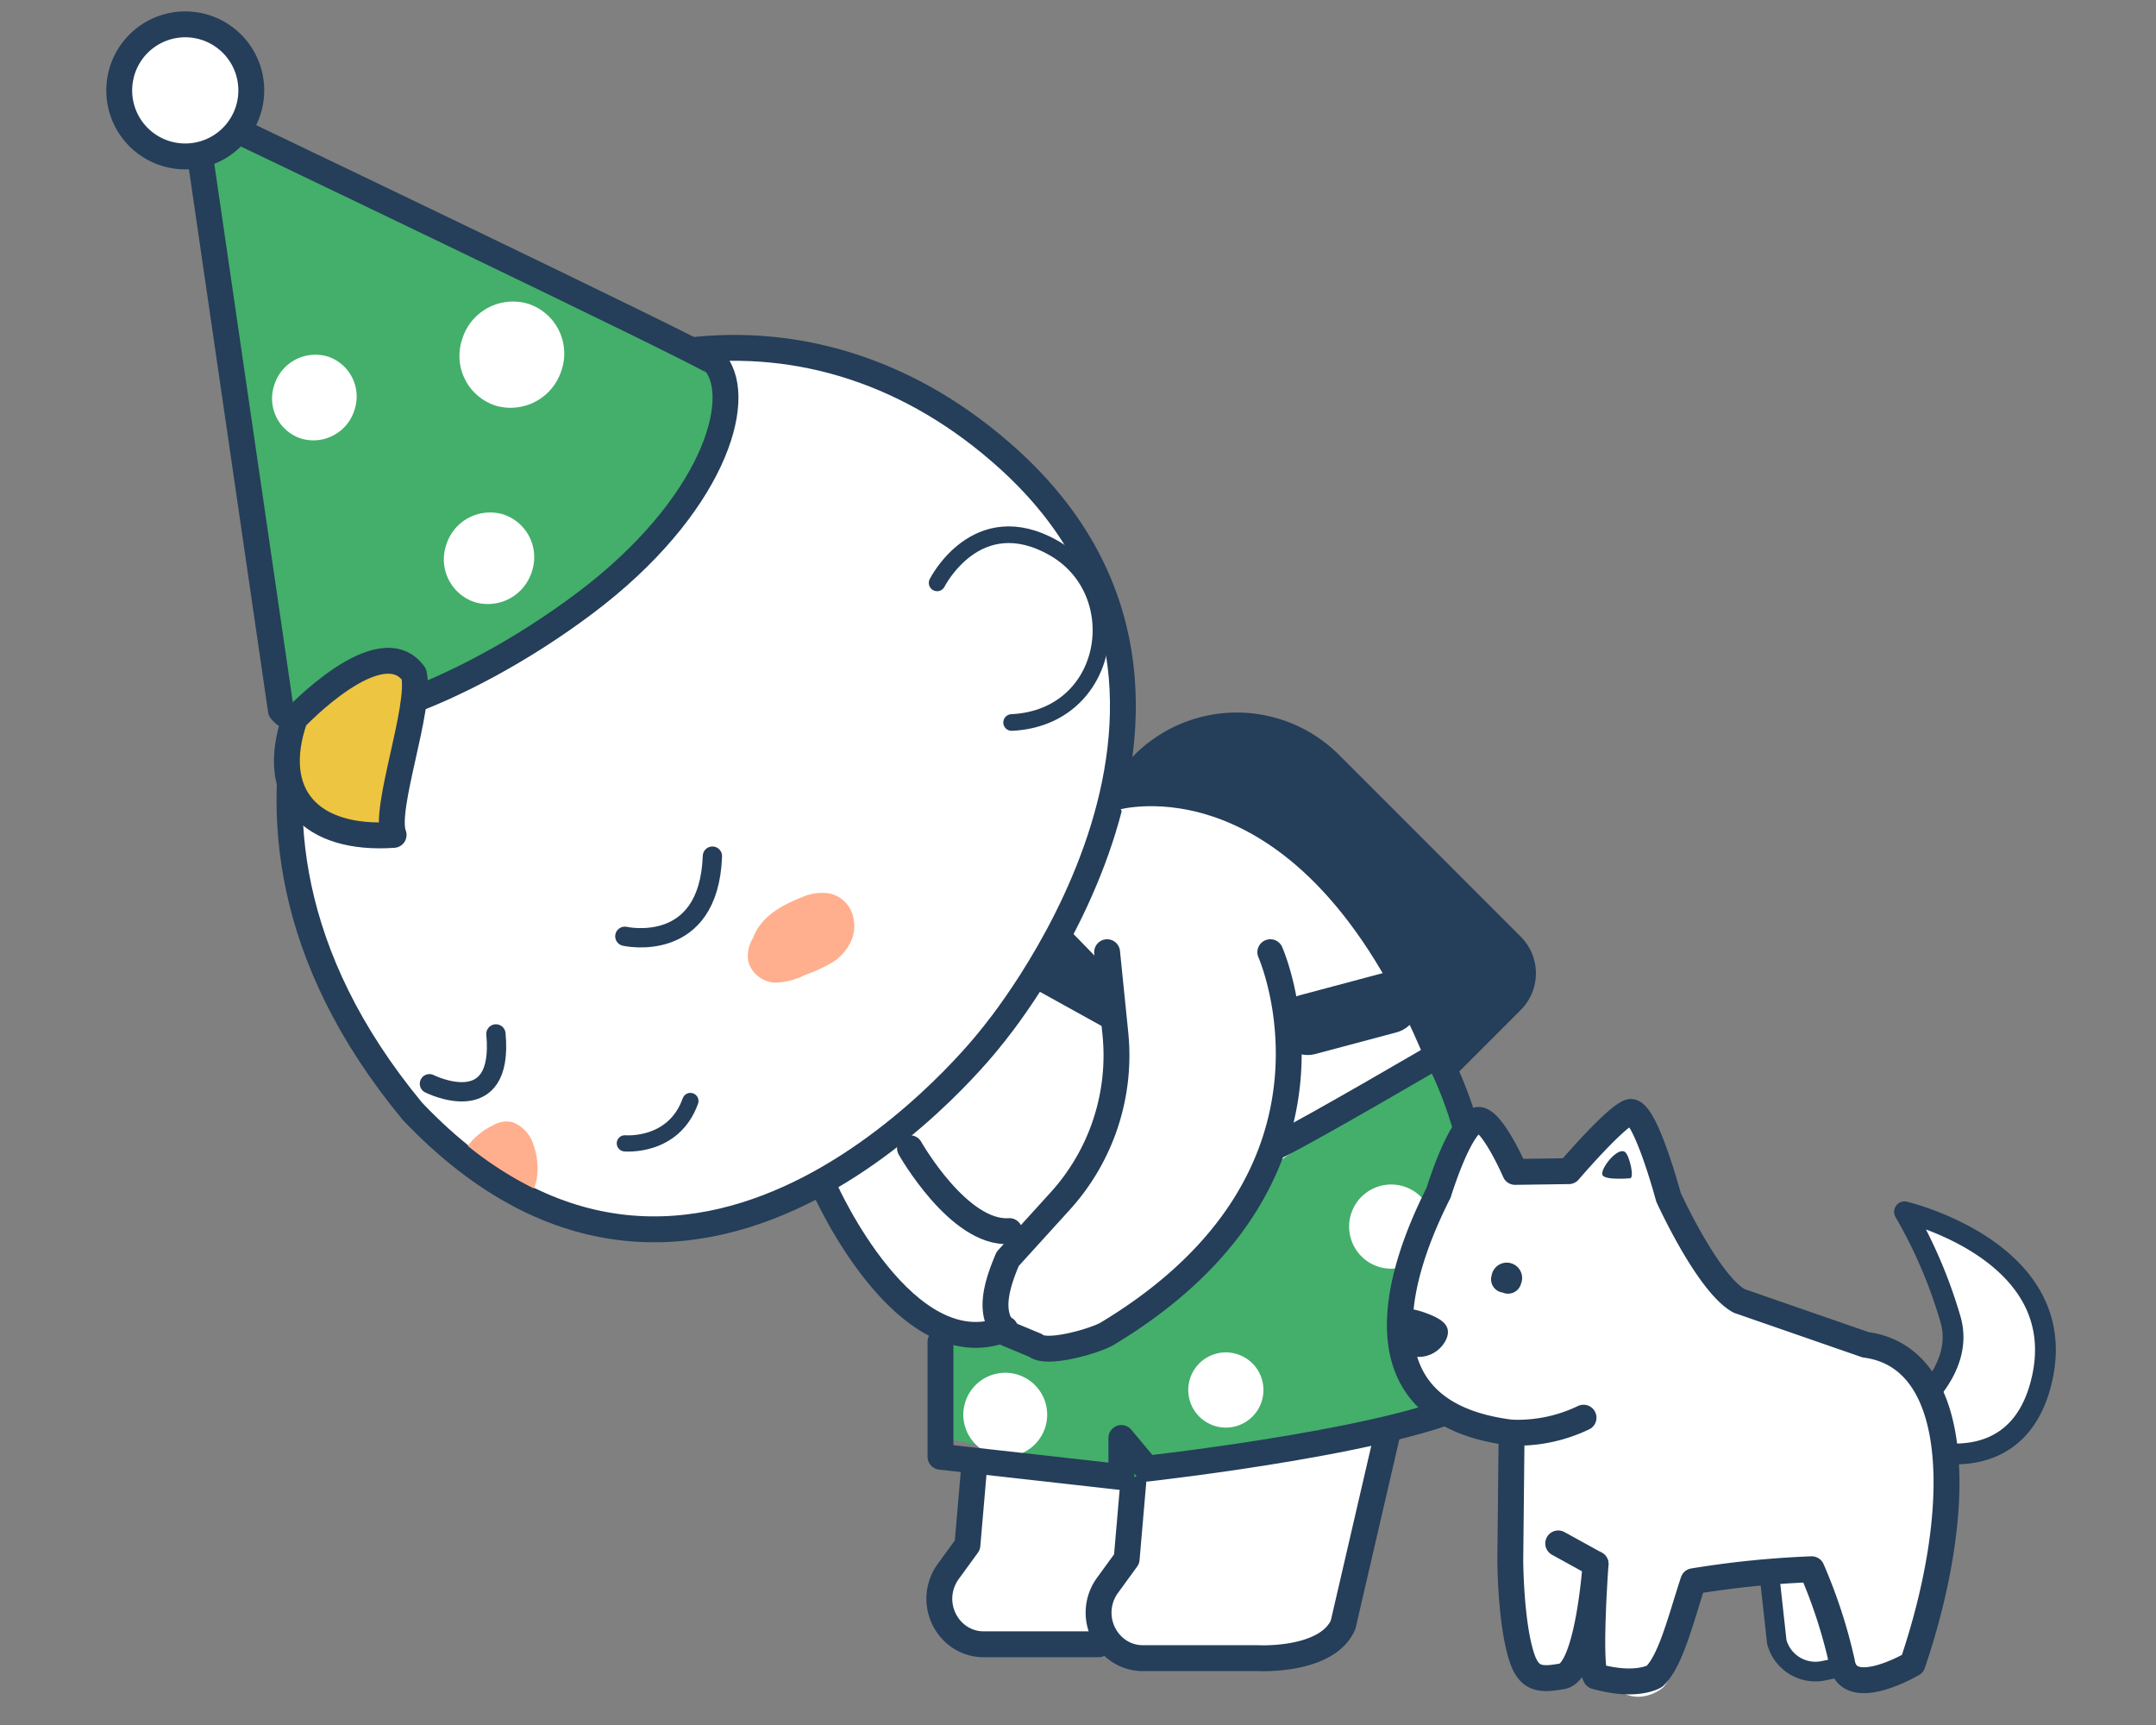 <svg xmlns="http://www.w3.org/2000/svg" xmlns:xlink="http://www.w3.org/1999/xlink" width="250" height="200" viewBox="0 0 250 200"><rect x="0" y="0" width="250" height="200" fill="#808080" stroke="none"/><defs><clipPath id="a"><rect width="226.383" height="197.223" fill="none"/></clipPath><clipPath id="c"><rect width="250" height="200"/></clipPath></defs><g id="b" clip-path="url(#c)"><g transform="translate(12 1)"><g clip-path="url(#a)"><path d="M192.415,174.742l1.618,14.656.062.192a4.641,4.641,0,0,0,5.384,3.114l6.764-1.444-3.85-16.518Z" fill="#fff"/><path d="M192.415,174.742l1.618,14.656.062.192a4.641,4.641,0,0,0,5.384,3.114l6.764-1.444-3.85-16.518Z" fill="none" stroke="#253e59" stroke-linecap="round" stroke-linejoin="round" stroke-width="2.279"/><path d="M151.845,128.592,114.662,91.409l4.88-4.88a16.779,16.779,0,0,1,23.73,0L164.338,107.6a6.012,6.012,0,0,1,0,8.5Z" fill="#253e59"/><path d="M52.069,17.274H38.727a4.993,4.993,0,0,1-3.275-1.223,5.361,5.361,0,0,1-1.037-1.213l-.258.586H20.813A4.994,4.994,0,0,1,17.538,14.2a5.364,5.364,0,0,1-.821-7.205l2.23-3.067.819-9.494,2.4-7.133,24.9-1.189L43.038-4.736l24.189-4.6L61.959,13.4c-1.567,3.58-7.341,3.885-9.263,3.885C52.3,17.287,52.069,17.274,52.069,17.274Z" transform="translate(81.782 173.974)" fill="#fff" stroke="rgba(0,0,0,0)" stroke-miterlimit="10" stroke-width="1"/><path d="M101.549,168.408l-.819,9.494-2.23,3.067a5.365,5.365,0,0,0,.821,7.206A4.994,4.994,0,0,0,102.6,189.4h13.343" transform="translate(-0.552 0.239)" fill="none" stroke="#253e59" stroke-linecap="round" stroke-linejoin="round" stroke-width="3"/><path d="M119.462,170.258l-.819,9.494-2.23,3.067a5.365,5.365,0,0,0,.821,7.206,4.994,4.994,0,0,0,3.275,1.223h13.343s8,.443,9.889-3.872l5.268-22.741" fill="none" stroke="#253e59" stroke-linecap="round" stroke-linejoin="round" stroke-width="3"/><path d="M154.662,121.367l-25.81,14.664-31.8,18.541.419,11.155,21.989,4.531,40.593-9.578s2.586-24.455-5.393-39.313" fill="#43af6a"/><path d="M138.482,132.124l-31.776,22.447H97.054L83.7,136.936l23.846-42.3,13.45-3.793Z" fill="#fff"/><path d="M86.6,98.135a7.406,7.406,0,0,0-3.552,1.038c-2.772,1.447-5.609,3.449-6.421,6.654,0,.019,0,.038-.007.058a4.924,4.924,0,0,0-.293,3.6,4.3,4.3,0,0,0,4.253,2.579,10.344,10.344,0,0,0,4.268-1.622,22.121,22.121,0,0,0,3.642-2.16,7.2,7.2,0,0,0,2.635-3.891,5.627,5.627,0,0,0-.634-4.124,4.509,4.509,0,0,0-3.883-2.128" fill="#ffaf8d"/><path d="M99.747,162.384a4.861,4.861,0,1,1,4.2,5.461h-.006a4.875,4.875,0,0,1-4.2-5.461" fill="#fff"/><path d="M130.142,155.8a4.359,4.359,0,1,0,.005,0" fill="#fff"/><path d="M144.478,140.594a4.88,4.88,0,1,1,4.22,5.461,4.881,4.881,0,0,1-4.22-5.461Z" fill="#fff"/><path d="M32.5,60.052s-26.688,31.526,3.329,67.8c33.453,35.168,67.109-8.574,67.109-8.574s32.905-38.92,2.11-66.96C82.5,31.8,52.384,36.5,32.5,60.052" fill="#fff"/><path d="M32.5,60.052s-26.688,31.526,3.329,67.8c33.453,35.168,67.109-8.574,67.109-8.574s32.905-38.92,2.11-66.96C82.5,31.8,52.384,36.5,32.5,60.052Z" fill="none" stroke="#253e59" stroke-linecap="round" stroke-linejoin="round" stroke-width="3"/><path d="M96.665,66.58s4.579-9.121,13.513-4.049,6.711,19.682-4.874,20.238" fill="#fff"/><path d="M96.665,66.58s4.579-9.121,13.513-4.049,6.711,19.682-4.874,20.238" fill="none" stroke="#253e59" stroke-linecap="round" stroke-linejoin="round" stroke-width="1.93"/><path d="M37.794,124.651s8.662,4.364,7.711-5.776" fill="none" stroke="#253e59" stroke-linecap="round" stroke-linejoin="round" stroke-width="2.238"/><path d="M60.455,107.556s9.74,2.21,10.153-9.294" fill="none" stroke="#253e59" stroke-linecap="round" stroke-linejoin="round" stroke-width="2.238"/><path d="M10.414,11.687,20.569,80.95l-.025,1.2c3.38,4.286,20.573-2.147,35.33-13.259S74.359,45.388,70.962,41.1c-.632-.807-60.551-29.41-60.551-29.41" fill="#43af6a"/><path d="M10.414,11.687,20.572,81.363c3.38,4.285,20.546-1.358,35.3-12.47S74.36,45.391,70.962,41.1C70.333,40.292,10.414,11.687,10.414,11.687Z" fill="none" stroke="#253e59" stroke-linecap="round" stroke-linejoin="round" stroke-width="3"/><path d="M22.906,49.846A4.875,4.875,0,0,1,19.787,43.7l.021-.063a4.991,4.991,0,0,1,6.179-3.307,4.883,4.883,0,0,1,3.13,6.157l-.02.06a4.982,4.982,0,0,1-6.19,3.3" fill="#fff"/><path d="M45.419,67.459a5.219,5.219,0,0,1-3.328-6.588c.007-.02.013-.041.02-.062a5.33,5.33,0,0,1,6.6-3.528,5.22,5.22,0,0,1,3.344,6.581c-.006.021-.013.041-.02.062a5.344,5.344,0,0,1-6.619,3.534" transform="translate(-2.365 1.355)" fill="#fff"/><path d="M41.958,43.288A6.057,6.057,0,0,1,38.1,35.64l.021-.064a6.158,6.158,0,0,1,7.646-4.085,6.064,6.064,0,0,1,3.885,7.646c-.007.022-.014.043-.022.065a6.188,6.188,0,0,1-7.672,4.09" transform="translate(3.478 2.73)" fill="#fff"/><path d="M2.034,7.707a7.656,7.656,0,1,1,5.674,9.22h0l-.012,0a7.649,7.649,0,0,1-5.66-9.218" fill="#fff"/><path d="M2.034,7.707a7.656,7.656,0,1,1,5.674,9.22h0l-.012,0a7.649,7.649,0,0,1-5.66-9.218" fill="none" stroke="#253e59" stroke-linecap="round" stroke-linejoin="round" stroke-width="3"/><path d="M36.993,76.153c.9,3.832-3.559,15.678-2.35,18.647-9.608.665-14.549-4.561-11.463-13.483,0,0,9.941-10.581,13.813-5.163Z" transform="translate(-1 1)" fill="#edc540" stroke="#253e59" stroke-linecap="round" stroke-linejoin="round" stroke-width="3"/><path d="M117.242,91.45s22.319-6.7,37.42,29.917c0,0-12.944,8.09-16.18,10.757" fill="#fff"/><path d="M117.242,91.45s22.319-6.7,37.42,29.917c0,0-14.161,8.286-18.37,10.391" fill="none" stroke="#253e59" stroke-linecap="round" stroke-linejoin="round" stroke-width="3"/><path d="M135.3,109.4s13.429,25.926-19.279,44.972c-1.437.837-3.867,2.822-5.112,1.718l-5.056-1.1c-2.414-2.141-2.265-7.055-1.011-10.028l6.091-6.707a25.123,25.123,0,0,0,6.4-19.427l-.957-9.433" fill="#fff"/><path d="M135.3,109.4s11.515,25.931-18.926,44.242c-1.437.837-7.041,2.457-8.286,1.353l-3.246-1.353c-2.414-2.141-1.254-5.7,0-8.675l6.091-6.707a25.123,25.123,0,0,0,6.4-19.427l-.957-9.433" fill="none" stroke="#253e59" stroke-linecap="round" stroke-linejoin="round" stroke-width="3"/><path d="M93.516,132.124s5.663,10.016,11.528,9.611" fill="none" stroke="#253e59" stroke-linecap="round" stroke-linejoin="round" stroke-width="3"/><path d="M83.695,136.936s9.261,20.81,20.869,16.158" fill="none" stroke="#253e59" stroke-linecap="round" stroke-linejoin="round" stroke-width="3"/><path d="M97.054,154.572V167.9l20.975,2.354v-4.531l2.963,3.551s32.052-3.558,39.063-8.6c0,0,3.236-22.7-5.393-39.313" fill="none" stroke="#253e59" stroke-linecap="round" stroke-linejoin="round" stroke-width="3"/><line y1="2.501" x2="9.381" transform="translate(139.628 115.294)" fill="none" stroke="#253e59" stroke-linecap="round" stroke-linejoin="round" stroke-width="7.048"/><path d="M111.679,106.477l-4.138,6.939,9.79,5.421-.546-7.13Z" fill="#253e59"/><path d="M83.8,102.54a5.831,5.831,0,0,0-2.87.51c-2.293.9-4.685,2.221-5.6,4.661,0,.015,0,.03-.01.045a3.877,3.877,0,0,0-.536,2.792A3.388,3.388,0,0,0,77.9,112.93a8.138,8.138,0,0,0,3.48-.906,17.443,17.443,0,0,0,3.036-1.38,5.666,5.666,0,0,0,2.395-2.822,4.431,4.431,0,0,0-.145-3.282,3.551,3.551,0,0,0-2.858-2" fill="#ffaf8d"/><path d="M60.455,131.562s5.655.532,7.6-4.911" fill="none" stroke="#253e59" stroke-linecap="round" stroke-linejoin="round" stroke-width="1.88"/><path d="M50.246,135.655a8,8,0,0,0-.392-3.925,4,4,0,0,0-2.436-2.623l-.005,0a2.972,2.972,0,0,0-2.232.365,7.713,7.713,0,0,0-2.939,2.387,41.235,41.235,0,0,0,7.676,4.942,7.154,7.154,0,0,0,.328-1.143" fill="#ffaf8d"/><path d="M176.329,139.837s-.43-2.566-1.06-2.575c-.677,0-2.352,2.231-1.626,2.8.439.35,2.9.281,2.681-.224" fill="#253e59"/><path d="M206.243,165.089s10.179-5.811,7.888-13.259a56.022,56.022,0,0,0-5.293-12.33s19.893,4.669,15.78,20.05c-2.246,8.4-9.116,8.69-13.8,7.534Z" fill="#fff"/><path d="M206.243,165.089s10.179-5.811,7.888-13.259a56.022,56.022,0,0,0-5.293-12.33s19.893,4.669,15.78,20.05c-2.246,8.4-9.116,8.69-13.8,7.534" fill="none" stroke="#253e59" stroke-linecap="round" stroke-linejoin="round" stroke-width="2.41"/><path d="M204.32,154.914l-14.655-5.083c-3.651-2.016-8.2-12.038-8.2-12.038s-2.8-10.457-4.515-9.844-7.038,6.836-7.038,6.836l-6.229.087s-2.569-5.918-4.182-6.022c-2.079-.132-4.687,8.434-4.687,8.434-5.755,11.361-8.7,25.725,8.465,27.82l-.152,14.757s.015,7.421,1.371,11.4c.873,2.562,2.3,2.5,4.646,2.09,3.02-.529,3.871-13.014,3.871-13.014s.025,11.451.879,12.742c3.169,4.8,6.923,1.6,6.923,1.6,2.062-2.252,2.064-7.908,3.528-12.348a111.248,111.248,0,0,1,13.73-1.39,58.948,58.948,0,0,1,3.506,10.749c.693,4.635,8.192.215,8.192.215,5.933-17.495,5.935-35.484-5.456-36.991" fill="#fff"/><path d="M204.32,154.914l-14.655-5.083c-3.651-2.016-8.2-12.038-8.2-12.038s-2.8-10.457-4.515-9.844-7.038,6.836-7.038,6.836l-6.229.087s-2.569-5.918-4.182-6.022c-2.079-.132-4.687,8.434-4.687,8.434-5.755,11.361-8.7,25.725,8.465,27.82l-.152,14.757s.015,7.421,1.371,11.4c.873,2.562,2.3,2.5,4.646,2.09,3.02-.529,3.871-13.014,3.871-13.014s-.854,11.723,0,13.014c4.736,1.339,6.841,0,6.841,0,1.894-1.819,3.025-6.579,4.489-11.019a111.248,111.248,0,0,1,13.73-1.39,58.948,58.948,0,0,1,3.506,10.749c.693,4.635,8.192.215,8.192.215C215.709,174.41,215.711,156.421,204.32,154.914Z" fill="none" stroke="#253e59" stroke-linecap="round" stroke-linejoin="round" stroke-width="3.002"/><path d="M164.375,147.819a1.556,1.556,0,0,1-1.891,1.126h0a1.777,1.777,0,0,1-.242-.084,1.555,1.555,0,0,1-1.333-1.748,1.653,1.653,0,0,1,.056-.251,1.781,1.781,0,0,1,3.511.6,1.761,1.761,0,0,1-.1.358" fill="#253e59"/><path d="M155.744,154.172a3.528,3.528,0,0,1-4.319,1.984c-1.787-.679-2.968-3.105-2.153-4.433s2.421-1.111,4.21-.435,2.814,1.433,2.265,2.883" fill="#253e59"/><path d="M163.281,165.1a17.65,17.65,0,0,0,8.338-1.731" fill="none" stroke="#253e59" stroke-linecap="round" stroke-linejoin="round" stroke-width="3"/><path d="M176.967,135.615s-2.98.268-3.171-.426c-.2-.748,1.794-3.259,2.64-2.62.514.389,1.15,3.151.53,3.045" fill="#253e59"/><line x2="4.333" y2="2.389" transform="translate(168.684 177.947)" fill="#fff"/><line x2="4.333" y2="2.389" transform="translate(168.684 177.947)" fill="none" stroke="#253e59" stroke-linecap="round" stroke-linejoin="round" stroke-width="3.002"/></g></g></g></svg>